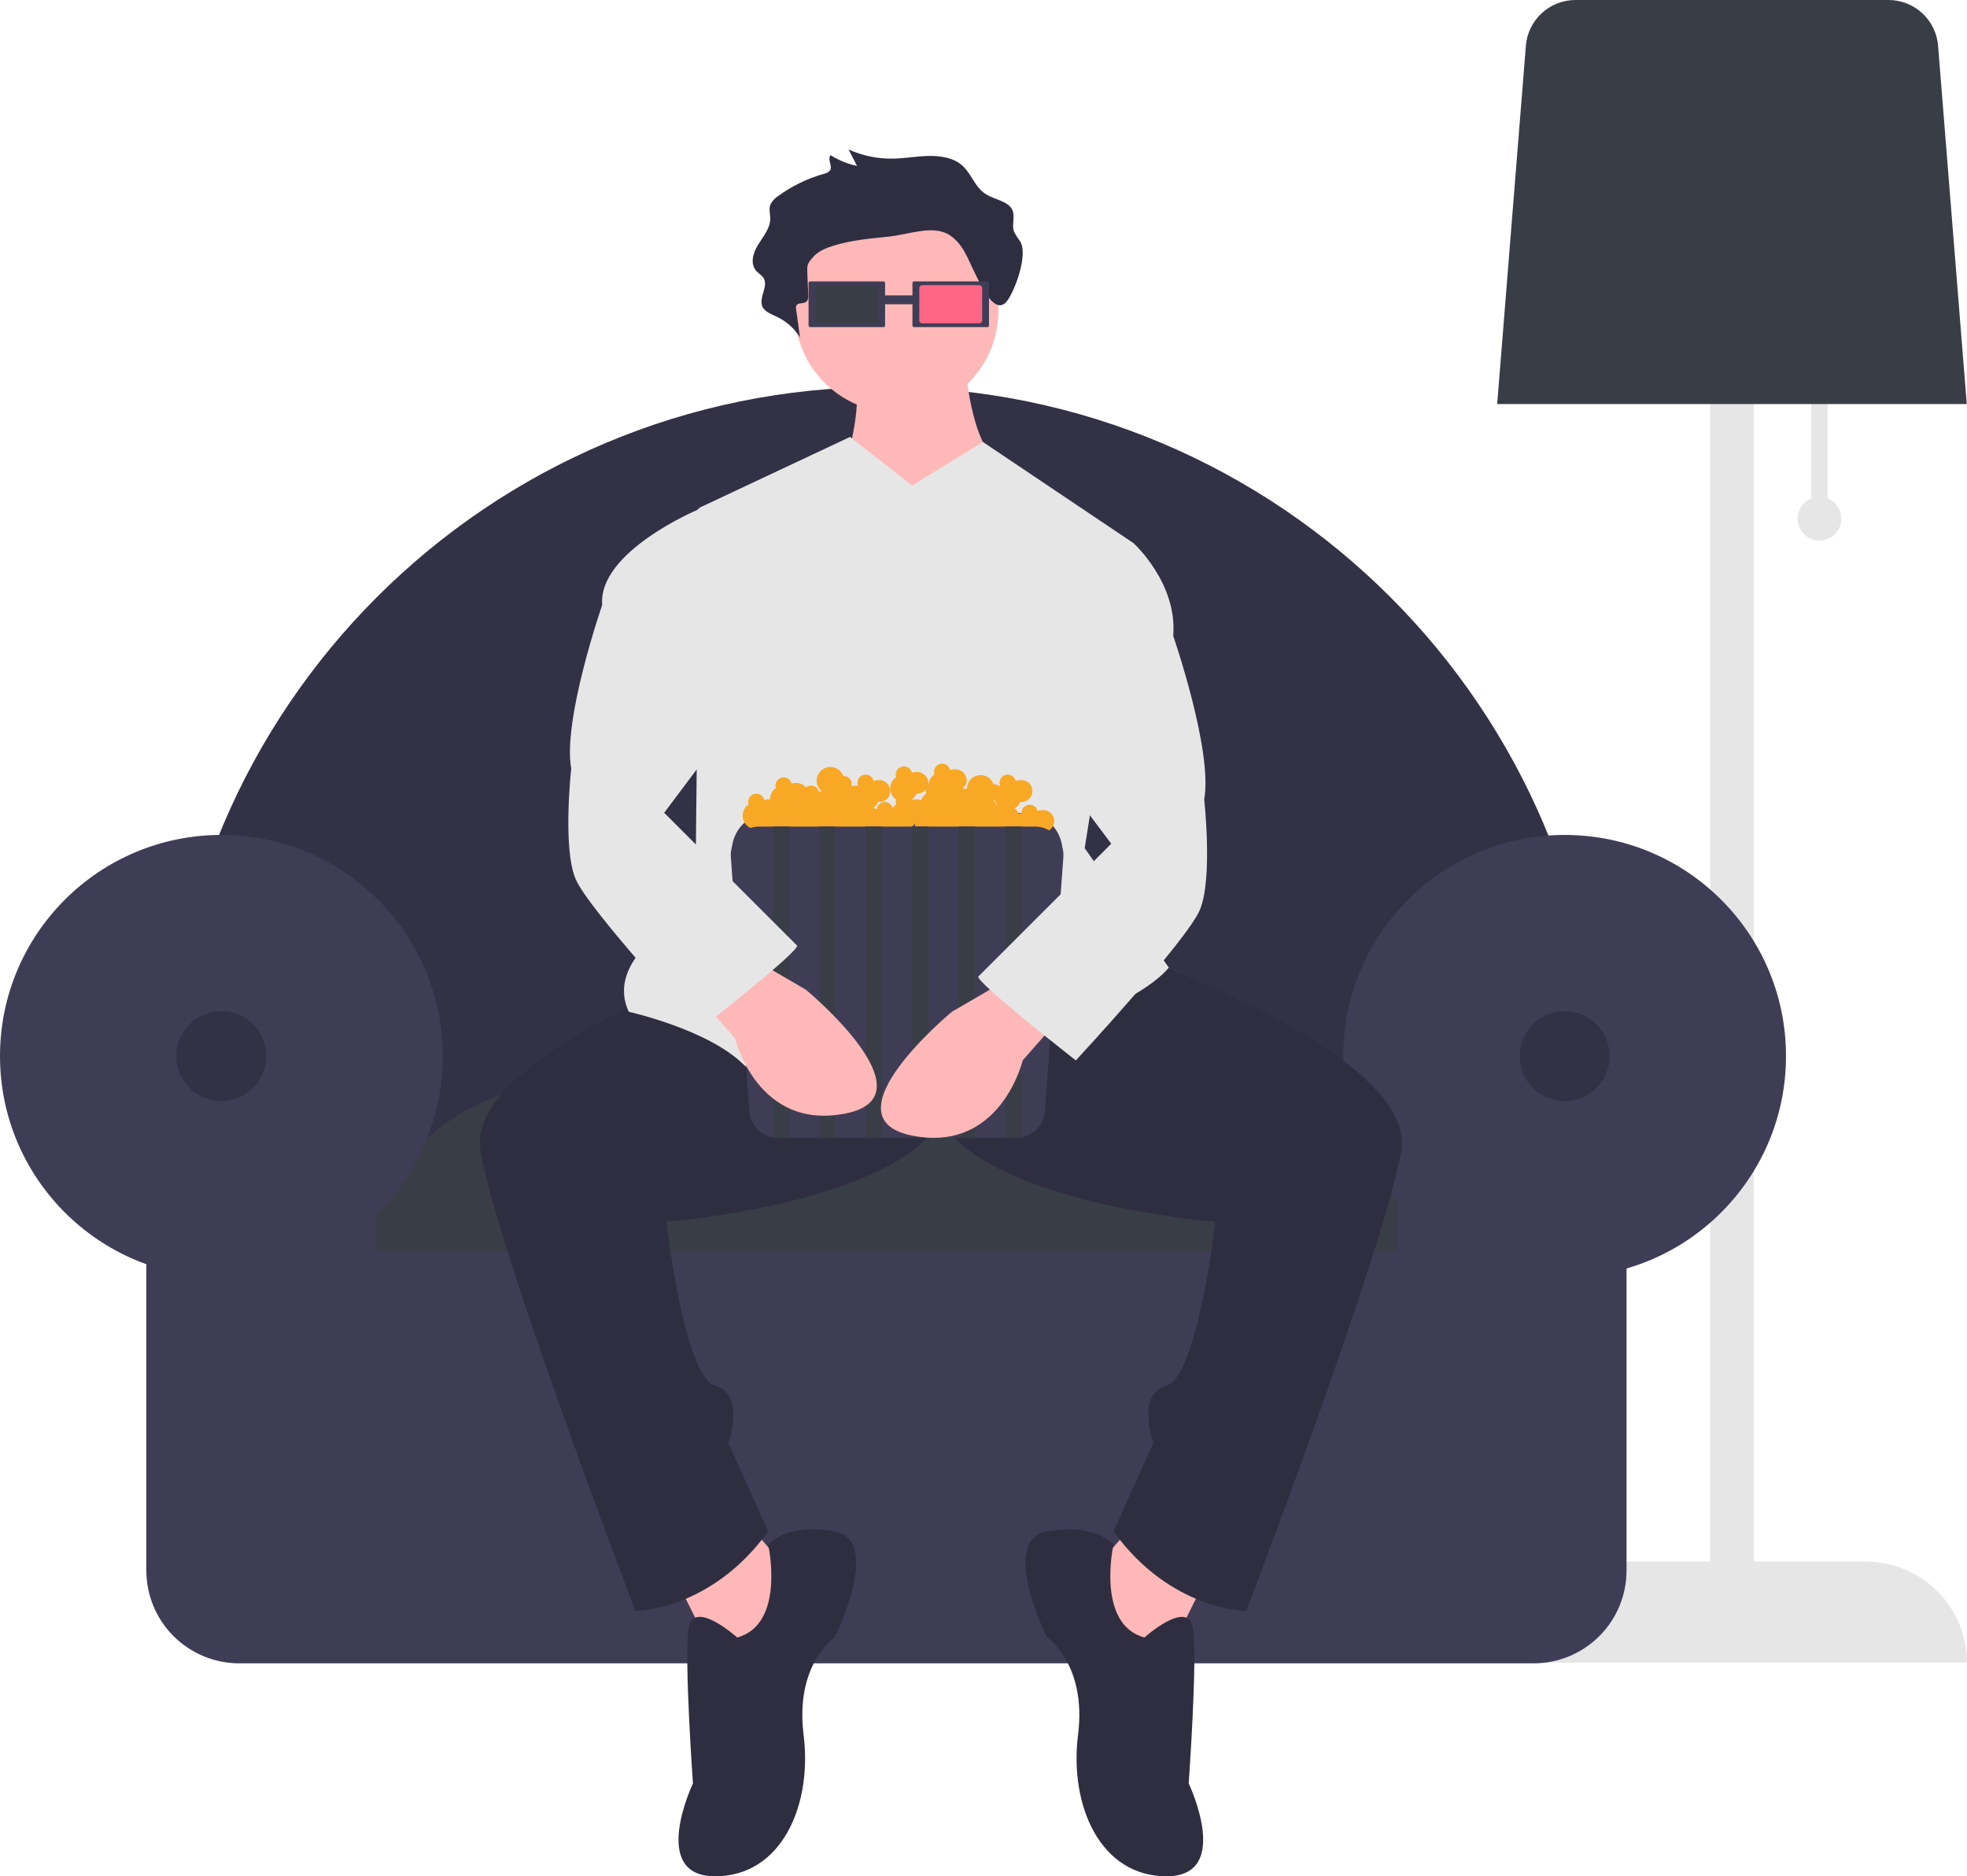 <svg width="627" height="598" viewBox="0 0 627 598" fill="none" xmlns="http://www.w3.org/2000/svg">
<g clip-path="url(#clip0_6_3)">
<path d="M582.573 158.875V125.299H577.347V158.875C575.847 159.481 574.606 160.589 573.834 162.009C573.063 163.429 572.81 165.072 573.119 166.658C573.428 168.244 574.28 169.673 575.528 170.7C576.776 171.728 578.343 172.289 579.96 172.289C581.577 172.289 583.144 171.728 584.392 170.7C585.64 169.673 586.492 168.244 586.8 166.658C587.109 165.072 586.857 163.429 586.085 162.009C585.314 160.589 584.072 159.481 582.573 158.875Z" fill="#E6E6E6"/>
<path d="M594.769 497.717H559.053V64.39H545.115V497.717H509.4C505.167 497.717 500.976 498.55 497.065 500.168C493.155 501.786 489.602 504.157 486.609 507.147C483.616 510.136 481.242 513.685 479.622 517.591C478.002 521.498 477.169 525.684 477.169 529.912V529.912H627V529.912C627 525.684 626.166 521.497 624.547 517.591C622.927 513.685 620.553 510.136 617.56 507.147C614.567 504.157 611.014 501.786 607.103 500.168C603.193 498.55 599.001 497.717 594.769 497.717Z" fill="#E6E6E6"/>
<path d="M477.241 128.78H626.928L617.774 14.496C617.44 10.555 615.641 6.882 612.732 4.2C609.822 1.517 606.013 0.019 602.054 0H502.114C498.155 0.019 494.346 1.517 491.437 4.2C488.528 6.882 486.729 10.555 486.394 14.496L477.241 128.78Z" fill="#393E46"/>
<path d="M53.223 398.118H510.103V351.525C510.103 225.705 407.625 123.342 281.663 123.342C155.701 123.342 53.223 225.705 53.223 351.525V398.118Z" fill="#3F3D56"/>
<path opacity="0.2" d="M53.223 398.118H510.103V351.525C510.103 225.705 407.625 123.342 281.663 123.342C155.701 123.342 53.223 225.705 53.223 351.525V398.118Z" fill="black"/>
<path d="M112.436 414.246H464.045C463.711 395.768 456.133 378.158 442.94 365.202C429.747 352.245 411.992 344.975 393.491 344.954H182.991C164.489 344.975 146.734 352.245 133.541 365.202C120.348 378.158 112.771 395.768 112.436 414.246Z" fill="#393E46"/>
<path d="M70.565 407.078C109.537 407.078 141.13 375.52 141.13 336.592C141.13 297.663 109.537 266.106 70.565 266.106C31.593 266.106 0 297.663 0 336.592C0 375.52 31.593 407.078 70.565 407.078Z" fill="#3F3D56"/>
<path d="M498.74 407.078C537.713 407.078 569.306 375.52 569.306 336.592C569.306 297.663 537.713 266.106 498.74 266.106C459.768 266.106 428.175 297.663 428.175 336.592C428.175 375.52 459.768 407.078 498.74 407.078Z" fill="#3F3D56"/>
<path d="M445.518 372.432V398.715H119.602V372.432H46.645V500.535C46.645 508.384 49.766 515.912 55.322 521.462C60.879 527.012 68.415 530.13 76.272 530.13H488.847C492.738 530.13 496.591 529.364 500.185 527.877C503.78 526.39 507.046 524.21 509.797 521.462C512.548 518.714 514.731 515.451 516.22 511.861C517.709 508.27 518.475 504.422 518.475 500.535V372.432H445.518Z" fill="#3F3D56"/>
<path opacity="0.2" d="M70.565 350.928C78.492 350.928 84.917 344.509 84.917 336.592C84.917 328.674 78.492 322.255 70.565 322.255C62.639 322.255 56.213 328.674 56.213 336.592C56.213 344.509 62.639 350.928 70.565 350.928Z" fill="black"/>
<path opacity="0.2" d="M498.741 350.928C506.667 350.928 513.093 344.509 513.093 336.592C513.093 328.674 506.667 322.255 498.741 322.255C490.814 322.255 484.388 328.674 484.388 336.592C484.388 344.509 490.814 350.928 498.741 350.928Z" fill="black"/>
<path d="M307.658 115.29C307.658 115.29 309.069 142.068 318.945 147.705C328.822 153.343 318.945 191.396 318.945 191.396L272.384 192.805L269.562 147.705C269.562 147.705 275.206 129.384 272.384 120.927C269.562 112.471 307.658 115.29 307.658 115.29Z" fill="#FFB8B8"/>
<path d="M359.863 487.364L342.932 507.095L369.74 532.464L383.849 504.277L359.863 487.364Z" fill="#FFB8B8"/>
<path d="M239.931 487.364L256.863 507.095L230.055 532.464L215.945 504.277L239.931 487.364Z" fill="#FFB8B8"/>
<path d="M350.692 300.622C350.692 300.622 452.281 334.447 446.637 366.863C440.993 399.278 397.253 513.438 397.253 513.438C397.253 513.438 373.267 513.438 354.925 488.069L367.623 459.881C367.623 459.881 361.979 444.378 371.856 441.56C381.733 438.741 387.377 389.413 387.377 389.413C387.377 389.413 315.418 383.775 299.897 356.997L271.678 289.347L350.692 300.622Z" fill="#2F2E41"/>
<path d="M249.103 300.622C249.103 300.622 147.514 334.447 153.158 366.863C158.802 399.278 202.541 513.438 202.541 513.438C202.541 513.438 226.528 513.438 244.87 488.069L232.171 459.881C232.171 459.881 237.815 444.378 227.939 441.56C218.062 438.741 212.418 389.413 212.418 389.413C212.418 389.413 284.377 383.775 299.897 356.997L328.116 289.347L249.103 300.622Z" fill="#2F2E41"/>
<path d="M364.801 521.894C364.801 521.894 378.911 509.209 380.322 519.075C381.733 528.941 378.911 568.403 378.911 568.403C378.911 568.403 393.02 598 371.856 598C350.692 598 340.815 575.45 343.637 552.9C346.459 530.35 333.76 521.894 333.76 521.894C333.76 521.894 318.24 490.888 333.76 488.069C349.281 485.25 354.925 492.297 354.925 492.297C354.925 492.297 349.281 517.666 364.801 521.894Z" fill="#2F2E41"/>
<path d="M234.993 521.894C234.993 521.894 220.884 509.209 219.473 519.075C218.062 528.941 220.884 568.403 220.884 568.403C220.884 568.403 206.774 598 227.939 598C249.103 598 258.98 575.45 256.158 552.9C253.336 530.35 266.034 521.894 266.034 521.894C266.034 521.894 281.555 490.888 266.034 488.069C250.514 485.25 244.87 492.297 244.87 492.297C244.87 492.297 250.514 517.666 234.993 521.894Z" fill="#2F2E41"/>
<path d="M285.788 131.498C303.711 131.498 318.24 116.985 318.24 99.082C318.24 81.179 303.711 66.666 285.788 66.666C267.865 66.666 253.336 81.179 253.336 99.082C253.336 116.985 267.865 131.498 285.788 131.498Z" fill="#FFB8B8"/>
<path d="M290.726 154.752L270.973 139.249L223 161.799L221.589 290.052C221.589 290.052 191.959 304.146 200.425 322.468C200.425 322.468 225.822 328.105 237.11 339.38C248.397 350.655 311.89 335.152 338.699 326.696C365.507 318.239 372.562 308.374 372.562 308.374L345.753 270.321L361.274 173.074L313.307 140.861L290.726 154.752Z" fill="#E6E6E6"/>
<path d="M325.241 77.019C324.534 76.061 323.888 75.059 323.306 74.02C322.3 71.572 323.89 68.687 322.404 66.401C320.888 64.068 317.04 63.576 314.421 61.99C310.387 59.548 309.654 54.756 305.874 52.065C303.151 50.126 299.267 49.603 295.628 49.714C291.989 49.825 288.399 50.482 284.758 50.554C279.844 50.664 274.968 49.668 270.492 47.64L273.178 52.888C270.193 52.238 267.342 51.083 264.747 49.474C263.559 50.946 265.732 53.18 264.385 54.56C263.833 55.005 263.179 55.308 262.482 55.441C257.302 56.912 252.424 59.289 248.076 62.462C247.069 63.101 246.236 63.98 245.652 65.018C244.952 66.568 245.572 68.279 245.519 69.927C245.423 72.921 243.135 75.531 241.511 78.228C239.887 80.925 239.011 84.422 241.419 86.711C242.005 87.176 242.566 87.671 243.101 88.193C245.514 91.036 241.243 95.2 243.302 98.216C244.196 99.526 246.028 100.189 247.62 100.963C250.67 102.387 253.236 104.672 255.002 107.535L253.764 98.461C253.699 98.237 253.688 98 253.731 97.771C253.773 97.541 253.869 97.325 254.011 97.139C254.61 96.529 255.866 96.772 256.693 96.368C257.604 95.923 257.672 94.903 257.636 94.049L257.357 87.461C257.232 84.499 257.198 84.105 259.382 81.714C260.908 80.043 263.308 79.035 265.719 78.294C271.229 76.6 277.156 76.014 283.013 75.442C289.816 74.777 297.476 71.48 302.759 74.98C307.083 77.846 308.521 82.556 310.604 86.733C312.477 90.488 317.284 101.543 321.286 95.558C323.799 91.8 327.642 81.204 325.241 77.019Z" fill="#2F2E41"/>
<path d="M291.359 89.679C291.225 89.679 291.097 89.732 291.003 89.826C290.908 89.921 290.855 90.049 290.854 90.182V103.754C290.855 103.887 290.908 104.015 291.003 104.11C291.097 104.204 291.225 104.257 291.359 104.257H314.748C314.882 104.257 315.01 104.204 315.104 104.11C315.199 104.015 315.252 103.887 315.252 103.754V90.182C315.252 90.049 315.199 89.921 315.104 89.826C315.01 89.732 314.882 89.679 314.748 89.679L291.359 89.679Z" fill="#3F3D56"/>
<path d="M293.973 90.876C293.724 90.876 293.485 90.975 293.309 91.151C293.132 91.327 293.033 91.565 293.033 91.814V102.122C293.033 102.371 293.132 102.609 293.309 102.785C293.485 102.961 293.724 103.06 293.973 103.06H312.134C312.383 103.06 312.622 102.961 312.798 102.785C312.974 102.609 313.073 102.371 313.074 102.122V91.814C313.073 91.565 312.974 91.327 312.798 91.151C312.622 90.975 312.383 90.876 312.134 90.876H293.973Z" fill="#FF6584"/>
<path d="M291.622 94.149H279.438V96.968H291.622V94.149Z" fill="#3F3D56"/>
<path d="M258.238 89.679C258.105 89.679 257.977 89.732 257.882 89.826C257.788 89.921 257.735 90.049 257.734 90.182V103.754C257.735 103.887 257.788 104.015 257.882 104.11C257.977 104.204 258.105 104.257 258.238 104.257H281.628C281.761 104.257 281.89 104.204 281.984 104.11C282.079 104.015 282.132 103.887 282.132 103.754V90.182C282.132 90.049 282.079 89.921 281.984 89.826C281.89 89.732 281.761 89.679 281.628 89.679L258.238 89.679Z" fill="#3F3D56"/>
<path d="M260.853 90.876C260.603 90.876 260.365 90.975 260.188 91.151C260.012 91.327 259.913 91.565 259.913 91.814V102.122C259.913 102.371 260.012 102.609 260.188 102.785C260.365 102.961 260.603 103.06 260.853 103.06H279.014C279.263 103.06 279.502 102.961 279.678 102.785C279.854 102.609 279.953 102.371 279.954 102.122V91.814C279.953 91.565 279.854 91.327 279.678 91.151C279.502 90.975 279.263 90.876 279.014 90.876H260.853Z" fill="#393E46"/>
<path d="M245.453 259.083H326.466C329.701 259.083 332.803 260.366 335.09 262.651C337.377 264.935 338.662 268.034 338.662 271.264H233.257C233.257 268.034 234.542 264.935 236.829 262.651C239.116 260.366 242.218 259.083 245.453 259.083Z" fill="#3F3D56"/>
<path d="M332.128 258.212C331.654 258.215 331.184 258.295 330.735 258.449C330.582 257.831 330.207 257.291 329.682 256.931C329.156 256.57 328.517 256.414 327.885 256.492C327.252 256.57 326.67 256.876 326.248 257.354C325.826 257.831 325.594 258.446 325.595 259.083C325.595 259.096 325.598 259.108 325.599 259.121C325.272 259.152 324.95 259.218 324.638 259.319C324.549 258.968 324.389 258.639 324.166 258.353C323.944 258.067 323.664 257.83 323.346 257.657C324.183 257.194 324.845 256.47 325.231 255.596C325.721 255.644 326.215 255.589 326.682 255.434C327.149 255.279 327.578 255.027 327.941 254.696C328.305 254.364 328.594 253.959 328.79 253.508C328.986 253.057 329.084 252.57 329.079 252.079C329.074 251.587 328.966 251.102 328.76 250.655C328.555 250.208 328.258 249.81 327.888 249.485C327.518 249.161 327.084 248.918 326.614 248.773C326.144 248.627 325.648 248.582 325.16 248.641C324.685 248.643 324.215 248.723 323.767 248.878C323.686 248.536 323.537 248.213 323.328 247.93C323.12 247.647 322.856 247.409 322.553 247.231C322.25 247.053 321.913 246.937 321.564 246.892C321.215 246.847 320.861 246.873 320.522 246.969C320.184 247.065 319.868 247.228 319.594 247.449C319.32 247.67 319.094 247.943 318.93 248.254C318.765 248.565 318.665 248.905 318.635 249.255C318.606 249.606 318.648 249.958 318.759 250.292C318.654 250.364 318.557 250.446 318.46 250.526C317.967 250.103 317.327 249.89 316.679 249.934C316.344 248.973 315.681 248.161 314.806 247.639C313.932 247.117 312.901 246.919 311.895 247.08C310.889 247.241 309.972 247.75 309.305 248.519C308.637 249.287 308.261 250.266 308.243 251.283C307.894 251.311 307.549 251.38 307.215 251.488C307.178 251.341 307.128 251.197 307.065 251.059C307.409 250.756 307.685 250.384 307.876 249.967C308.067 249.551 308.168 249.099 308.173 248.641C308.112 247.661 307.665 246.746 306.931 246.094C306.197 245.442 305.234 245.106 304.253 245.16C303.779 245.163 303.308 245.243 302.86 245.397C302.779 245.055 302.63 244.733 302.422 244.45C302.213 244.167 301.949 243.929 301.646 243.75C301.343 243.572 301.007 243.457 300.658 243.412C300.309 243.367 299.954 243.393 299.616 243.489C299.277 243.584 298.961 243.747 298.688 243.968C298.414 244.189 298.188 244.463 298.023 244.773C297.858 245.084 297.758 245.425 297.728 245.775C297.699 246.125 297.741 246.478 297.852 246.811C297.303 247.192 296.85 247.694 296.527 248.277C296.204 248.861 296.02 249.512 295.99 250.178C295.953 250.211 295.911 250.237 295.876 250.272C295.941 250.024 295.975 249.768 295.977 249.511C295.916 248.532 295.47 247.616 294.735 246.964C294.001 246.312 293.038 245.976 292.057 246.031C291.583 246.033 291.112 246.113 290.664 246.267C290.584 245.925 290.435 245.603 290.226 245.32C290.018 245.037 289.754 244.799 289.45 244.621C289.147 244.442 288.811 244.327 288.462 244.282C288.113 244.237 287.759 244.263 287.42 244.359C287.081 244.454 286.766 244.617 286.492 244.838C286.218 245.059 285.992 245.333 285.827 245.644C285.662 245.954 285.562 246.295 285.533 246.645C285.503 246.995 285.545 247.348 285.656 247.681C285.078 248.081 284.605 248.614 284.279 249.236C283.952 249.858 283.782 250.549 283.782 251.251C283.782 251.953 283.952 252.645 284.279 253.267C284.605 253.889 285.078 254.422 285.656 254.821C285.48 255.327 285.48 255.877 285.656 256.383C285.22 256.687 284.842 257.068 284.542 257.507C284.38 256.922 284.019 256.413 283.521 256.067C283.023 255.72 282.419 255.559 281.814 255.612C281.21 255.664 280.642 255.926 280.211 256.352C279.78 256.779 279.512 257.343 279.453 257.946C279.104 257.742 278.726 257.59 278.333 257.494C279.039 257.029 279.594 256.37 279.933 255.596C280.423 255.644 280.917 255.589 281.384 255.434C281.851 255.279 282.28 255.027 282.644 254.696C283.007 254.364 283.296 253.959 283.492 253.508C283.688 253.057 283.787 252.57 283.782 252.079C283.776 251.587 283.668 251.102 283.462 250.655C283.257 250.208 282.96 249.81 282.59 249.485C282.22 249.161 281.786 248.918 281.316 248.773C280.846 248.627 280.35 248.582 279.862 248.641C279.387 248.643 278.917 248.723 278.469 248.878C278.388 248.536 278.239 248.213 278.031 247.93C277.822 247.647 277.558 247.409 277.255 247.231C276.952 247.053 276.615 246.937 276.266 246.892C275.917 246.847 275.563 246.873 275.224 246.969C274.886 247.065 274.57 247.228 274.296 247.449C274.023 247.67 273.796 247.943 273.632 248.254C273.467 248.565 273.367 248.905 273.337 249.255C273.308 249.606 273.35 249.958 273.461 250.292C273.405 250.331 273.354 250.376 273.3 250.418C273.165 250.405 273.032 250.381 272.893 250.381C272.419 250.383 271.948 250.463 271.5 250.618C271.483 250.552 271.456 250.492 271.435 250.428C271.519 250.041 271.512 249.639 271.415 249.255C271.318 248.87 271.133 248.514 270.874 248.213C270.616 247.912 270.291 247.675 269.925 247.521C269.56 247.367 269.163 247.299 268.767 247.324C268.54 246.693 268.171 246.123 267.687 245.658C267.203 245.194 266.618 244.848 265.977 244.646C265.337 244.445 264.659 244.395 263.996 244.499C263.333 244.603 262.703 244.859 262.155 245.247C261.608 245.635 261.157 246.144 260.84 246.734C260.522 247.324 260.345 247.98 260.323 248.65C260.301 249.32 260.434 249.987 260.713 250.597C260.991 251.206 261.407 251.744 261.928 252.166C261.629 252.201 261.333 252.265 261.046 252.358C260.943 251.934 260.735 251.543 260.439 251.221C260.144 250.899 259.772 250.657 259.358 250.517C258.944 250.378 258.502 250.345 258.071 250.422C257.641 250.499 257.238 250.684 256.898 250.959C256.51 250.498 256.024 250.13 255.476 249.879C254.928 249.629 254.331 249.503 253.728 249.511C253.254 249.513 252.783 249.593 252.335 249.748C252.255 249.406 252.106 249.083 251.897 248.8C251.688 248.517 251.425 248.279 251.121 248.101C250.818 247.923 250.482 247.808 250.133 247.763C249.784 247.718 249.43 247.744 249.091 247.839C248.752 247.935 248.437 248.098 248.163 248.319C247.889 248.54 247.663 248.814 247.498 249.124C247.333 249.435 247.233 249.775 247.204 250.126C247.174 250.476 247.216 250.828 247.327 251.162C246.749 251.561 246.276 252.095 245.95 252.716C245.623 253.338 245.453 254.03 245.453 254.732C245.453 254.745 245.457 254.758 245.457 254.771C244.839 254.678 244.208 254.746 243.624 254.969C243.544 254.627 243.395 254.304 243.186 254.021C242.977 253.738 242.713 253.5 242.41 253.322C242.107 253.144 241.771 253.028 241.422 252.983C241.073 252.938 240.718 252.964 240.38 253.06C240.041 253.156 239.725 253.319 239.452 253.54C239.178 253.76 238.952 254.034 238.787 254.345C238.622 254.655 238.522 254.996 238.493 255.346C238.463 255.697 238.505 256.049 238.616 256.383C237.776 256.951 237.162 257.795 236.88 258.769C236.599 259.742 236.668 260.784 237.076 261.712C237.483 262.64 238.204 263.396 239.111 263.848C240.019 264.3 241.057 264.421 242.044 264.188C242.202 265.096 242.644 265.93 243.308 266.569C243.972 267.209 244.823 267.62 245.737 267.744C246.651 267.868 247.58 267.698 248.391 267.259C249.202 266.82 249.851 266.134 250.245 265.301C253.382 265.708 256.567 265.565 259.655 264.877C259.943 265.701 260.473 266.419 261.177 266.938C261.88 267.456 262.724 267.75 263.597 267.781C264.47 267.813 265.333 267.58 266.072 267.113C266.81 266.647 267.391 265.969 267.737 265.167C268.372 265.155 268.997 265 269.564 264.716C269.962 265.417 270.548 265.994 271.256 266.382C271.964 266.769 272.766 266.951 273.572 266.907C274.378 266.864 275.156 266.597 275.818 266.135C276.48 265.674 277 265.037 277.32 264.297C278.288 264.114 279.291 264.275 280.153 264.753C281.015 265.231 281.683 265.995 282.039 266.914C282.622 266.117 283.372 265.457 284.236 264.979C285.1 264.502 286.058 264.218 287.043 264.148C287.918 264.392 288.849 264.348 289.698 264.025C290.547 263.701 291.27 263.113 291.76 262.349C291.486 263.408 291.622 264.532 292.141 265.496C292.66 266.459 293.524 267.192 294.56 267.548C295.596 267.903 296.728 267.856 297.731 267.415C298.733 266.973 299.532 266.171 299.969 265.167C300.604 265.155 301.228 265 301.796 264.716C302.193 265.417 302.779 265.994 303.487 266.382C304.195 266.769 304.997 266.951 305.803 266.907C306.609 266.864 307.387 266.597 308.049 266.135C308.711 265.674 309.231 265.037 309.551 264.297C310.186 264.284 310.81 264.13 311.378 263.845C311.684 264.391 312.106 264.863 312.613 265.229C313.121 265.595 313.702 265.846 314.316 265.965C314.931 266.084 315.564 266.068 316.172 265.918C316.779 265.768 317.347 265.487 317.835 265.096C317.986 265.928 318.378 266.698 318.962 267.31C319.547 267.923 320.297 268.351 321.122 268.542C321.948 268.733 322.811 268.679 323.605 268.386C324.399 268.093 325.091 267.574 325.593 266.893C326.116 267.293 326.723 267.568 327.369 267.699C328.015 267.829 328.682 267.81 329.319 267.643C329.956 267.477 330.547 267.167 331.046 266.738C331.545 266.309 331.94 265.772 332.2 265.167C332.689 265.216 333.184 265.161 333.651 265.006C334.118 264.851 334.547 264.599 334.91 264.267C335.273 263.935 335.562 263.531 335.758 263.08C335.954 262.629 336.053 262.142 336.048 261.65C336.043 261.158 335.934 260.673 335.729 260.227C335.524 259.78 335.227 259.381 334.857 259.057C334.487 258.733 334.053 258.49 333.583 258.344C333.113 258.199 332.617 258.154 332.128 258.212L332.128 258.212ZM254.27 256.417C254.265 256.438 254.262 256.459 254.258 256.48C254.226 256.479 254.196 256.472 254.164 256.472C254.034 256.475 253.904 256.489 253.776 256.511C253.783 256.496 253.793 256.482 253.8 256.466C253.957 256.458 254.114 256.442 254.27 256.417ZM290.664 254.969C290.652 254.918 290.63 254.872 290.614 254.822C291.279 254.361 291.804 253.726 292.129 252.985C292.701 252.982 293.267 252.859 293.789 252.623C294.311 252.387 294.777 252.043 295.157 251.615C295.124 251.782 295.107 251.952 295.106 252.122C295.11 252.387 295.154 252.65 295.238 252.902C294.491 253.423 293.924 254.165 293.619 255.023C292.672 254.654 291.624 254.635 290.664 254.969V254.969ZM316.754 255.293C316.753 255.24 316.759 255.185 316.756 255.132C316.867 255.132 316.978 255.124 317.088 255.11C317.257 255.672 317.539 256.195 317.918 256.645C317.835 256.668 317.749 256.682 317.669 256.709C317.528 256.15 317.207 255.652 316.754 255.293Z" fill="#F9A825"/>
<path d="M242.032 263.433C240.797 263.433 239.574 263.685 238.439 264.172C237.304 264.66 236.28 265.373 235.43 266.269C234.58 267.165 233.922 268.224 233.495 269.383C233.069 270.541 232.883 271.774 232.949 273.006L238.848 354.029C238.972 356.351 239.984 358.538 241.673 360.137C243.363 361.737 245.603 362.629 247.931 362.629H323.988C326.316 362.629 328.556 361.737 330.246 360.137C331.935 358.538 332.947 356.351 333.071 354.029L338.97 273.006C339.036 271.774 338.85 270.541 338.424 269.383C337.997 268.224 337.339 267.165 336.489 266.269C335.639 265.373 334.615 264.66 333.48 264.172C332.345 263.685 331.122 263.433 329.887 263.433H242.032Z" fill="#3F3D56"/>
<path d="M251.551 263.433H246.324V362.629H251.551V263.433Z" fill="#393E46"/>
<path d="M266.359 263.433H261.133V362.629H266.359V263.433Z" fill="#393E46"/>
<path d="M281.168 263.433H275.942V362.629H281.168V263.433Z" fill="#393E46"/>
<path d="M295.977 263.433H290.751V362.629H295.977V263.433Z" fill="#393E46"/>
<path d="M310.786 263.433H305.56V362.629H310.786V263.433Z" fill="#393E46"/>
<path d="M325.595 263.433H320.369V362.629H325.595V263.433Z" fill="#393E46"/>
<path d="M320.356 312.602L303.425 322.468C303.425 322.468 262.507 356.292 290.726 361.93C318.945 367.567 326 337.971 326 337.971L335.877 326.696L320.356 312.602Z" fill="#FFB8B8"/>
<path d="M239.932 305.555L256.863 315.421C256.863 315.421 297.781 349.246 269.562 354.883C241.343 360.521 234.288 330.924 234.288 330.924L224.411 319.649L239.932 305.555Z" fill="#FFB8B8"/>
<path d="M342.931 171.665L361.274 173.074C361.274 173.074 375.383 185.758 373.972 202.671C373.972 202.671 386.671 239.315 383.849 254.818C383.849 254.818 386.671 280.186 382.438 290.052C378.205 299.918 342.931 337.971 342.931 337.971C342.931 337.971 310.479 312.602 311.89 311.193L354.219 268.911L333.055 240.724L342.931 171.665Z" fill="#E6E6E6"/>
<path d="M223 161.799L222.295 162.504C222.295 162.504 190.548 175.893 191.959 192.805C191.959 192.805 179.261 229.449 182.083 244.952C182.083 244.952 179.261 270.321 183.494 280.186C187.726 290.052 223 328.105 223 328.105C223 328.105 255.452 302.736 254.041 301.327L211.713 259.046L232.877 230.858L223 161.799Z" fill="#E6E6E6"/>
</g>
<defs>
<clipPath id="clip0_6_3">
<rect width="627" height="598" fill="white"/>
</clipPath>
</defs>
</svg>
